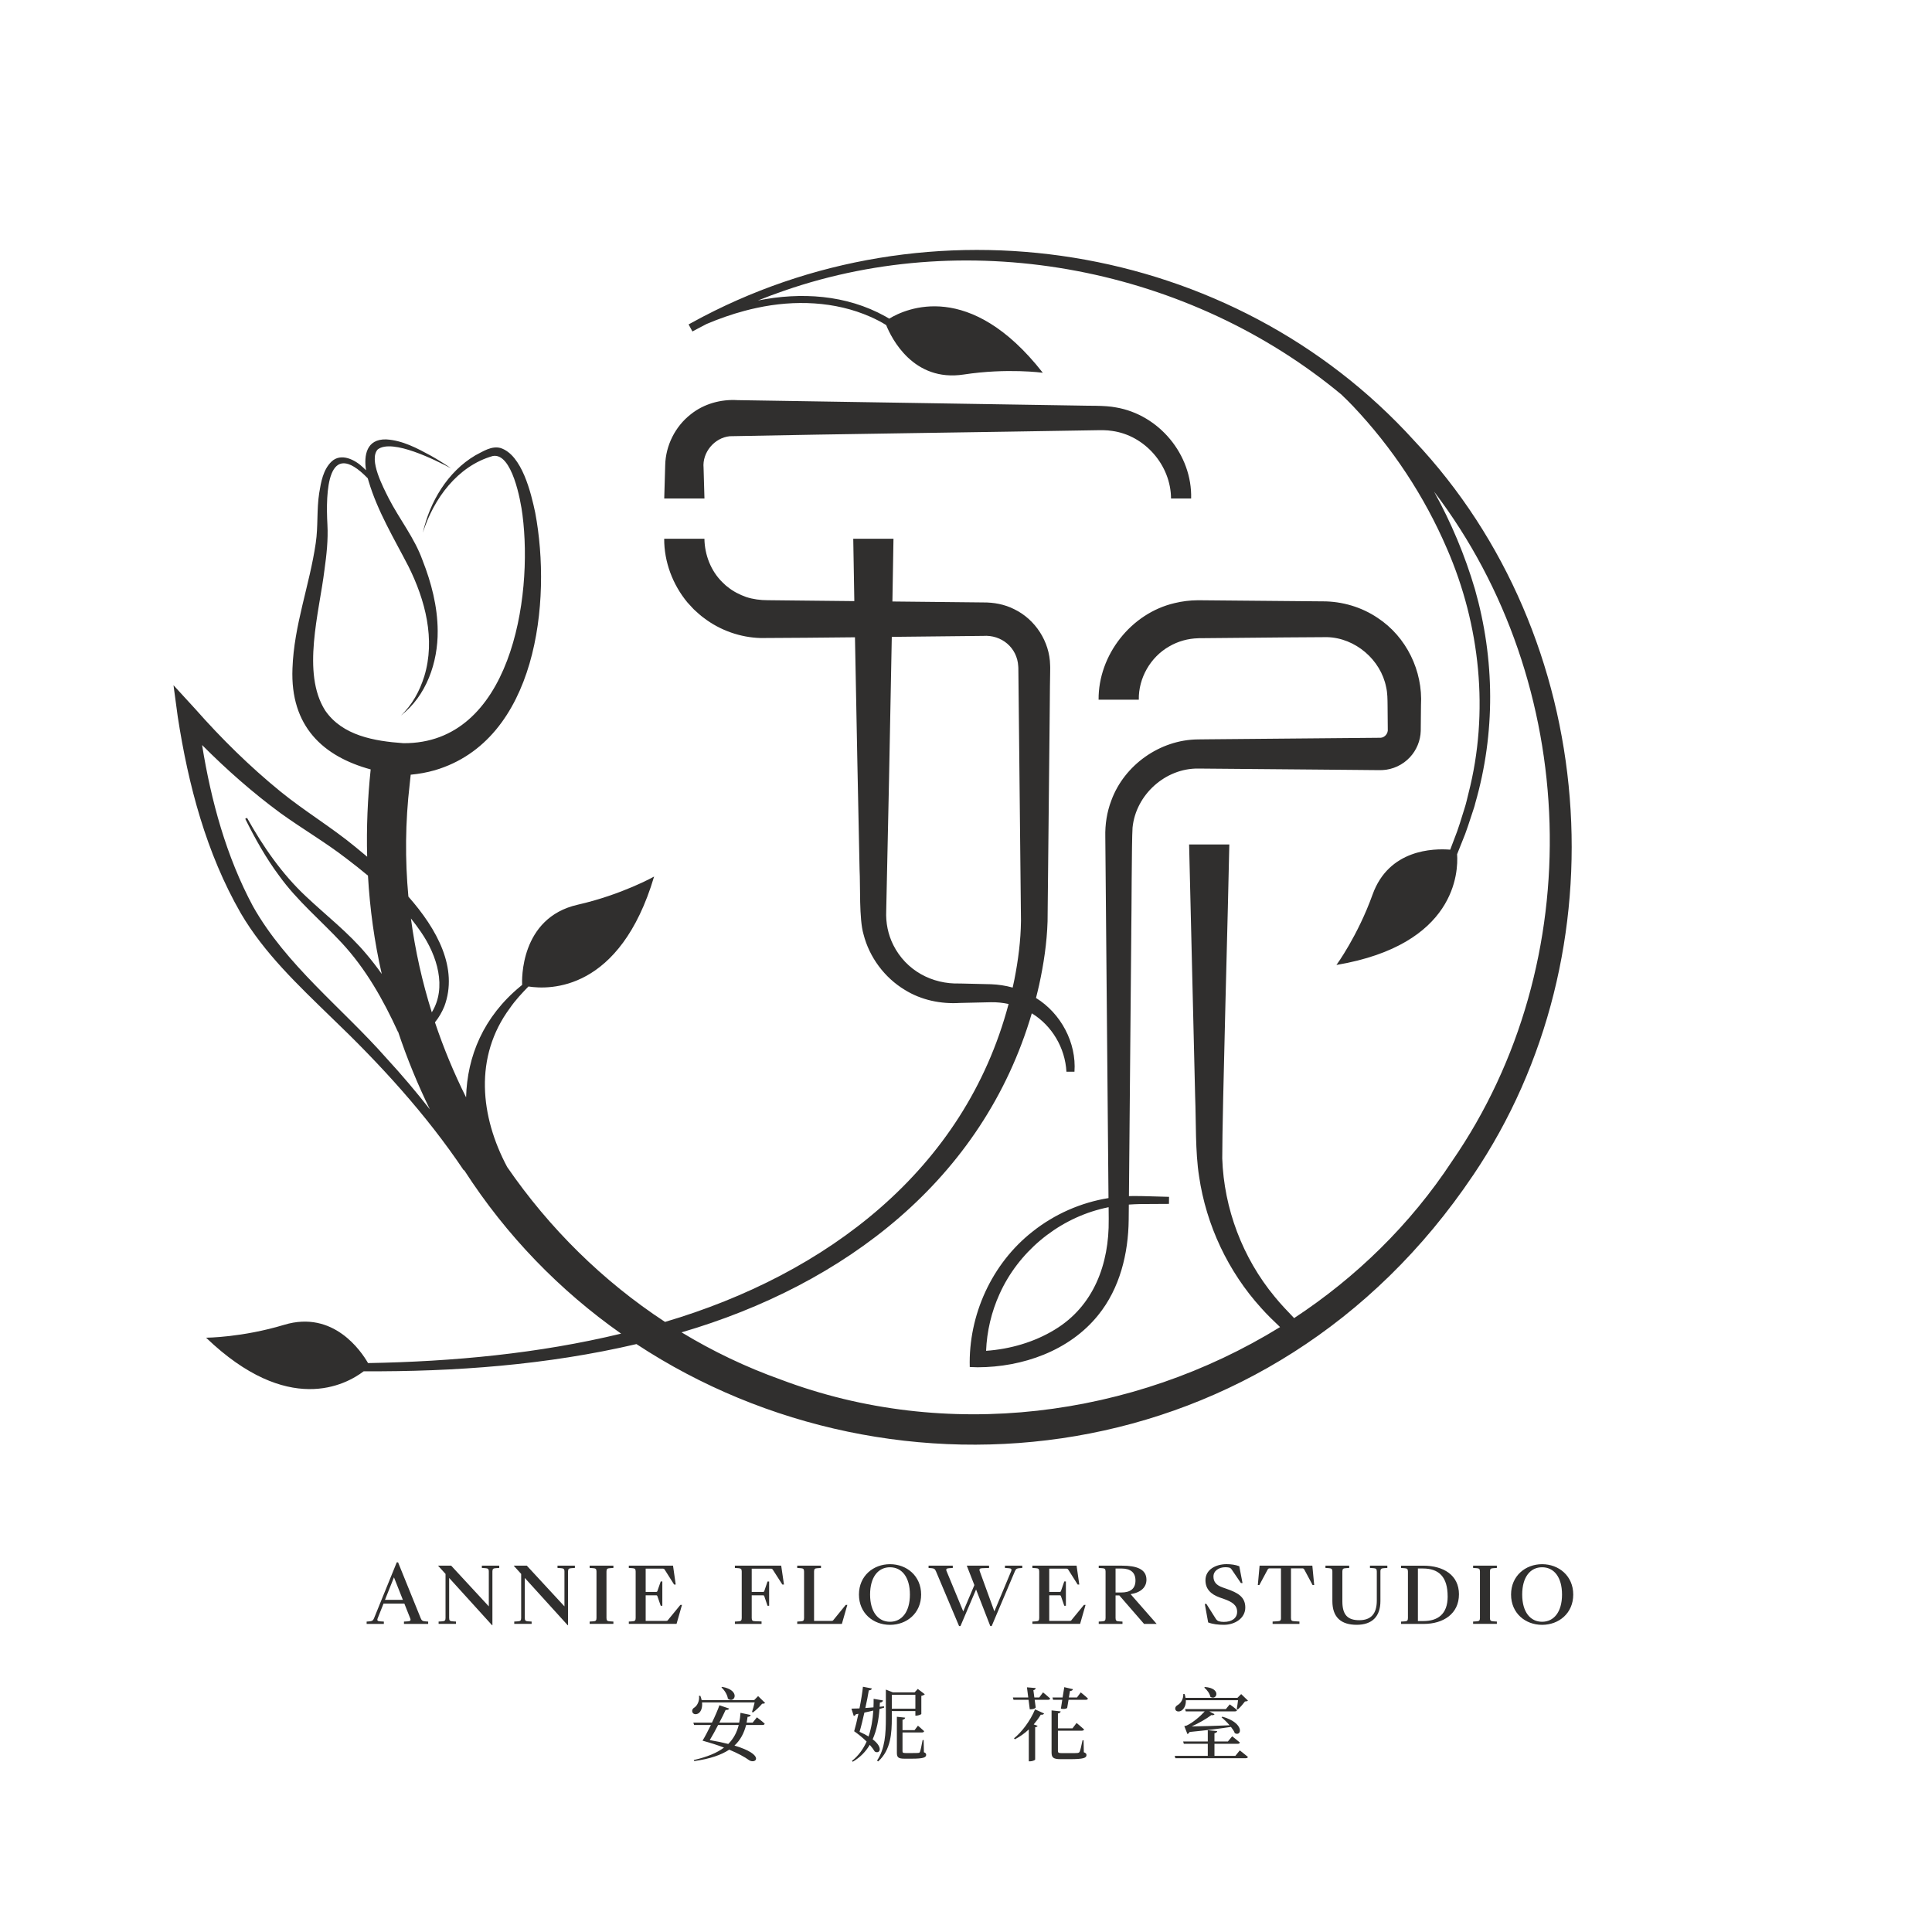 <svg width="512" height="512" viewBox="0 0 512 512" fill="none" xmlns="http://www.w3.org/2000/svg">
<path d="M186.688 132.103H176.029C176.088 129.732 176.221 125.617 176.285 123.293C176.392 118.076 178.95 112.986 183.059 109.794C186.528 107.006 191.058 105.765 195.461 106.042C220.014 106.431 260.641 107.081 285.258 107.47C288.291 107.582 292.746 107.379 295.741 107.971C307.179 109.911 315.972 120.506 315.663 132.103H310.334C310.291 123.315 303.411 115.368 294.697 114.196C293.3 113.961 291.664 113.993 290.247 114.02C262.501 114.505 221.09 115.038 193.403 115.603C189.31 116.003 186.065 119.925 186.454 123.992C186.454 124.493 186.534 126.582 186.544 127.109L186.688 132.098V132.103ZM299.802 247.109C299.648 264.585 299.365 296.807 299.179 316.985C299.6 316.974 300.016 316.958 300.437 316.958C303.181 316.948 307.045 317.124 309.806 317.177L309.785 319.042L305.116 319.069C303.123 319.048 301.13 319.085 299.152 319.224C299.142 320.631 299.126 321.979 299.115 323.237C299.024 332.169 296.781 341.437 291.03 348.52C283.409 358.001 270.97 362.318 259.101 362.345L256.996 362.276C256.617 348.525 262.837 334.834 273.672 326.36C279.492 321.744 286.468 318.68 293.764 317.502C293.594 297.452 293.29 264.622 293.141 247.109C293.146 245.297 292.911 222.961 292.917 221.741C292.842 218.484 293.338 215.207 294.505 212.158C297.932 202.746 307.413 196.036 317.443 195.951L320.316 195.919C323.988 195.893 344.395 195.701 348.504 195.669C352.117 195.653 361.892 195.541 365.42 195.519H365.761H365.878C367.019 195.445 367.903 194.336 367.775 193.217L367.77 192.514L367.722 186.875C367.701 185.345 367.706 183.629 367.349 182.132C365.915 174.814 359.158 169.048 351.707 168.85C345.461 168.85 335.74 168.984 329.403 169.026L318.125 169.128H317.774L317.502 169.144C314.821 169.213 312.156 169.959 309.843 171.313C304.871 174.143 301.689 179.707 301.796 185.42H291.137C291.051 173.578 299.754 162.503 311.293 159.827C313.265 159.348 315.301 159.087 317.331 159.076H317.763H318.12L329.397 159.177C333.085 159.225 342.732 159.284 346.313 159.327C347.161 159.358 349.698 159.343 350.54 159.364C355.672 159.353 360.836 160.872 365.084 163.745C372.716 168.754 377.102 177.809 376.575 186.886C376.537 187.882 376.548 192.849 376.511 193.691C376.447 196.255 375.402 198.797 373.659 200.662C371.794 202.688 369.119 203.951 366.368 204.079C366.081 204.132 360.266 204.025 359.781 204.041L348.504 203.94C342.316 203.887 323.418 203.711 317.55 203.674C308.815 203.567 301.012 210.618 300.138 219.311C299.893 222.737 299.882 243.278 299.797 247.131L299.802 247.109ZM293.823 323.205C293.812 322.171 293.807 321.068 293.796 319.922C293.034 320.076 292.272 320.241 291.515 320.449C279.859 323.493 269.808 331.966 264.889 342.924C262.735 347.667 261.531 352.81 261.323 357.98C267.681 357.538 274.077 355.688 279.481 352.395C289.863 346.148 293.972 334.903 293.817 323.205H293.823ZM390.378 311.464C336.853 391.066 237.079 401.229 168.664 356.195C145.011 361.737 120.597 363.539 96.384 363.405C91.598 367.04 76.303 375.322 54.617 354.505C54.617 354.505 64.125 354.468 75.311 351.089C88.379 347.145 95.745 358.113 97.536 361.231C120.096 360.831 142.682 358.721 164.597 353.429C148.475 342.087 134.256 327.58 123.005 310.099C122.947 310.137 122.91 310.163 122.91 310.163C112.874 295.219 100.701 281.959 87.713 269.542C79.058 261.116 70.008 252.599 63.826 242.041C54.643 226.068 49.895 208.044 47.107 189.95L45.977 181.588L51.76 187.898C58.672 195.733 66.214 203.157 74.32 209.76C80.726 214.972 87.852 219.22 94.237 224.496C95.212 225.29 96.24 226.138 97.301 227.038C97.093 219.321 97.429 211.583 98.234 203.903C85.683 200.476 76.884 192.546 77.507 177.154C77.907 165.653 82.043 155.122 83.673 143.94C84.34 139.511 83.897 135.045 84.601 130.606C85.075 127.712 85.619 124.525 87.825 122.35C90.399 119.883 94.146 121.87 96.267 123.917C96.518 124.146 96.763 124.381 97.003 124.621C96.384 120.613 97.152 116.317 102.337 116.445C106.66 116.69 110.545 118.785 114.249 120.799C116.061 121.828 117.825 122.926 119.531 124.104C115.523 121.993 103.979 116.163 100.11 119.094C97.626 121.796 101.581 129.188 103.014 132.066C105.86 137.609 109.852 142.549 111.973 148.47C114.318 154.418 115.954 160.739 115.992 167.172C116.066 175.571 112.997 184.423 106.212 189.657C109.218 186.848 111.232 183.112 112.437 179.232C115.432 169.447 112.698 159.017 108.259 150.122C104.453 142.741 100.078 135.557 97.69 127.53C97.61 127.28 97.536 127.019 97.461 126.752C86.605 115.587 86.311 130.6 86.77 139.048C86.988 143.05 86.535 147.085 85.986 151.023C84.617 162.268 79.868 178.374 86.178 188.293C90.746 194.96 99.188 196.404 106.905 196.953C135.231 197.161 141.328 158.575 138.461 136.436C138.003 132.684 135.679 119.888 130.589 120.847C121.252 123.501 114.883 132.199 112.064 141.163C113.887 133.02 118.603 125.004 126.001 120.655C128.015 119.632 130.264 118.086 132.647 118.726C138.333 120.549 140.742 130.67 141.84 135.871C146.285 159.449 142.234 196.164 115.235 204.121C113.135 204.724 110.987 205.102 108.84 205.305C108.701 206.6 108.568 207.868 108.568 207.868C107.401 217.845 107.321 227.806 108.227 237.612C115.816 246.214 121.534 256.585 117.751 266.706C117.127 268.225 116.301 269.664 115.267 270.927C117.548 277.744 120.309 284.395 123.517 290.812C123.81 279.891 128.116 269.451 137.934 261.371C137.934 261.371 138.12 261.217 138.371 261.009C138.312 259.858 137.742 243.246 153.091 239.76C164.816 237.095 173.343 232.299 173.343 232.299C164.293 262.714 145.693 262.315 140.044 261.43C138.301 263.221 136.548 265.097 135.146 267.138C125.532 280.094 127.301 295.949 134.405 309.268C145.512 325.427 159.694 339.481 176.237 350.321C218.991 337.69 255.61 310.121 267.287 266.067C265.741 265.731 264.158 265.571 262.581 265.603L257.129 265.726L254.389 265.79C249.326 266.104 244.141 265.043 239.776 262.325C234.425 259.106 230.38 253.675 228.84 247.589C227.64 243.56 228.029 234.67 227.795 230.439C227.475 215.553 226.969 190.339 226.575 168.888C217.733 168.984 209.067 169.058 201.611 169.085C196.239 168.952 190.867 167.06 186.587 163.803C185.713 163.196 184.684 162.226 183.89 161.506L183.544 161.139L182.169 159.646C178.273 154.946 175.986 148.891 176.018 142.768H186.678C186.747 147.063 188.394 151.338 191.495 154.354C191.73 154.573 192.167 154.983 192.396 155.201L192.886 155.575C194.309 156.747 196.026 157.6 197.752 158.218C199.564 158.81 201.536 159.065 203.444 159.06C204.436 159.087 207.298 159.092 208.337 159.113C213.533 159.167 219.817 159.231 226.404 159.3C226.292 153.07 226.196 147.42 226.121 142.773H236.781C236.701 147.793 236.605 153.416 236.498 159.401C245.207 159.492 253.787 159.582 260.534 159.652C263.359 159.625 266.242 160.153 268.769 161.442C274.37 164.134 278.186 170.066 278.292 176.269C278.34 176.807 278.287 178.284 278.292 178.865C278.223 180.842 278.181 192.892 278.122 195.162C278.031 203.802 277.807 225.925 277.717 234.276C277.674 236.397 277.653 242.089 277.616 244.168C277.44 249.849 276.592 255.477 275.393 260.972C275.132 262.149 274.844 263.317 274.551 264.473C281.154 268.55 285.295 276.326 284.746 284.011H282.615C282.274 277.722 278.783 271.796 273.437 268.54C260.465 312.642 223.83 340.446 180.618 353.087C188.863 358.081 197.646 362.297 206.898 365.596C250.664 382.144 300.245 375.717 339.23 351.686C337.525 350.066 335.809 348.424 334.247 346.66C325.47 337.008 319.66 324.67 317.768 311.746C316.74 305.212 316.985 297.154 316.724 290.513L315.125 223.787H325.784C325.565 236.482 323.881 295.56 323.908 306.992C324.35 320.279 329.296 333.352 337.781 343.612C339.396 345.615 341.176 347.443 342.956 349.314C359.376 338.522 373.755 324.532 384.793 307.749C421.391 254.757 418.715 181.039 380.049 130.296C384.58 138.488 388.225 147.17 390.868 156.134C396.166 174.702 396.31 194.315 390.954 212.883C390.804 213.597 390.559 214.242 390.346 214.919C389.595 217.195 388.491 220.728 387.527 222.924C387.527 222.924 386.567 225.333 386.146 226.383C386.472 231.009 385.885 250.355 354.169 255.727C354.169 255.727 359.797 248.063 363.746 237.069C368.058 225.061 379.879 224.811 384.318 225.173L385.47 222.141C386.37 219.966 387.399 216.55 388.108 214.253C388.475 213.16 388.886 211.38 389.163 210.234C394.684 188.778 392.27 165.642 383.46 145.4C377.475 131.464 368.953 118.598 358.529 107.593C357.591 106.612 356.594 105.61 355.656 104.741L355.672 104.72C315.423 71.181 257.774 59.739 207.894 77.012C205.517 77.827 203.167 78.707 200.838 79.639C212.281 77.353 224.246 78.094 234.606 83.834C234.958 84.036 235.304 84.239 235.645 84.446C240.106 81.739 257.028 74.091 276.358 98.788C276.358 98.788 266.94 97.488 255.391 99.252C241.988 101.298 236.226 89.573 234.846 86.147C233.519 85.31 232.08 84.58 230.668 83.956C221.282 79.804 210.554 79.442 200.609 81.584C199.778 81.75 198.099 82.155 197.283 82.384C193.867 83.295 190.52 84.473 187.253 85.859C185.995 86.509 184.743 87.165 183.501 87.847L182.483 85.976L183.421 85.464C246.059 51.025 326.578 63.672 374.778 116.781C423.837 168.802 430.435 252.236 390.383 311.464H390.378ZM268.369 261.718C268.529 261.009 268.678 260.295 268.827 259.575C269.84 254.432 270.511 249.241 270.57 244.045C270.533 242.1 270.501 236.402 270.469 234.361C270.383 226.095 270.149 203.738 270.064 195.184C270.032 192.887 269.925 180.927 269.893 178.859C269.866 178.545 269.904 176.898 269.845 176.562C269.584 171.643 265.406 168.168 260.54 168.52C253.286 168.584 244.903 168.68 236.333 168.776C235.88 193.356 235.31 221.901 234.857 241.396C234.718 244.551 235.331 247.632 236.743 250.456C240.122 257.161 246.933 260.876 254.405 260.636C256.164 260.678 260.838 260.79 262.65 260.833C264.58 260.902 266.503 261.201 268.363 261.718H268.369ZM113.908 293.961C110.716 287.449 107.902 280.6 105.503 273.427L105.461 273.448C101.57 264.947 96.933 256.724 90.554 249.86C85.08 243.97 78.76 238.731 74.027 232.149C70.483 227.401 67.594 222.242 64.988 216.982L65.462 216.736C69.731 224.374 74.72 231.611 81.115 237.586C86.439 242.611 92.387 247.195 97.109 252.865C98.548 254.55 99.891 256.308 101.17 258.115C99.209 249.545 98.015 240.821 97.514 232.048C95.66 230.497 93.768 229.005 91.854 227.555C86.253 223.222 80.129 219.657 74.373 215.511C66.944 210.053 60.053 203.961 53.556 197.443C55.938 212.254 59.968 226.996 67.051 240.197C75.882 255.845 90.612 267.053 102.401 280.414C106.409 284.773 110.247 289.293 113.897 293.961H113.908ZM114.43 268.278C118.47 261.728 115.885 253.265 111.558 246.987C110.721 245.756 109.831 244.567 108.898 243.405C110.023 251.863 111.888 260.183 114.43 268.278ZM242.584 453.448H236.338V455.345C236.338 459.161 236.125 463.724 232.735 466.793L232.416 466.58C234.548 463.446 234.761 459.375 234.761 455.367V447.756L236.637 448.502H242.371L243.224 447.586L245.079 448.993C244.929 449.163 244.61 449.334 244.162 449.419V454.216C244.141 454.344 243.352 454.663 242.819 454.663H242.584V453.448ZM242.584 452.83V449.142H236.338V452.83H242.584ZM244.844 464.363L244.78 461.123H244.503C244.247 462.487 243.97 463.873 243.8 464.256C243.714 464.448 243.629 464.512 243.395 464.534C243.16 464.576 242.542 464.576 241.753 464.576H239.984C239.28 464.576 239.174 464.448 239.174 464.086V459.119H244.354C244.631 459.119 244.844 459.012 244.908 458.778C244.269 458.159 243.267 457.328 243.267 457.328L242.371 458.501H239.174V455.751C239.621 455.687 239.834 455.473 239.877 455.196L237.681 454.962V464.491C237.681 465.685 238.022 466.068 239.685 466.068H241.668C244.738 466.068 245.441 465.727 245.441 465.045C245.441 464.747 245.335 464.555 244.844 464.363ZM200.588 455.111C200.588 455.111 201.888 456.07 202.656 456.795C202.592 457.03 202.4 457.136 202.101 457.136H197.731C197.177 459.268 196.26 461.101 194.64 462.594C202.677 464.981 200.46 467.518 198.626 466.538C197.347 465.6 195.514 464.619 193.254 463.681C191.144 465.067 188.202 466.111 183.981 466.708L183.853 466.431C187.456 465.6 190.035 464.512 191.869 463.127C190.163 462.466 188.244 461.869 186.177 461.293C186.795 460.313 187.605 458.735 188.394 457.136H183.938L183.746 456.518H188.671C189.545 454.727 190.291 452.958 190.653 451.913L193.233 452.787C193.126 453 192.934 453.192 192.295 453.15C191.911 454.002 191.314 455.239 190.632 456.518H195.898C196.068 455.687 196.175 454.834 196.239 453.917L198.946 454.493C198.84 454.855 198.541 454.983 198.115 454.983C198.051 455.516 197.944 456.006 197.859 456.518H199.458L200.588 455.111ZM195.77 457.136H190.312C189.587 458.543 188.799 459.993 188.095 461.144C189.993 461.464 191.613 461.805 192.998 462.167C194.448 460.718 195.301 459.034 195.77 457.136ZM231.819 464.171C231.499 463.638 231.051 463.02 230.497 462.402C229.452 464.171 228.003 465.685 225.999 466.879L225.764 466.665C227.513 465.28 228.77 463.51 229.666 461.528C228.6 460.483 227.385 459.503 226.361 458.799C226.702 457.669 227.107 455.985 227.491 454.173L226.809 454.301C226.681 454.578 226.468 454.706 226.255 454.749L225.637 452.809C226.169 452.809 226.916 452.787 227.768 452.745C228.216 450.528 228.557 448.353 228.685 447.01L231.051 447.458C230.987 447.714 230.838 447.927 230.241 447.969C230.049 449.163 229.73 450.847 229.325 452.638C230.028 452.595 230.732 452.531 231.478 452.468C231.52 451.721 231.52 450.975 231.52 450.208L234.015 450.634C233.929 450.975 233.652 451.167 233.183 451.21C233.162 451.572 233.141 451.935 233.119 452.318L234.27 452.19L234.292 452.553C233.908 452.659 233.503 452.766 233.077 452.894C232.863 455.729 232.352 458.501 231.265 460.931C234.27 463.233 233.055 464.939 231.819 464.171ZM231.435 453.32C230.71 453.491 229.921 453.683 229.069 453.853C228.664 455.665 228.237 457.477 227.79 458.948C228.728 459.375 229.516 459.78 230.177 460.185C230.902 458.032 231.286 455.708 231.435 453.32ZM268.721 460.675L268.955 460.931C270.213 460.27 271.492 459.417 272.643 458.309V466.772H272.963C273.581 466.772 274.306 466.452 274.327 466.303V457.733C274.711 457.69 274.903 457.541 274.988 457.371L273.944 456.987C274.626 456.177 275.265 455.345 275.82 454.407C276.31 454.493 276.587 454.322 276.694 454.088L274.306 453C272.963 456.177 270.746 459.034 268.721 460.675ZM199.863 450.549H185.942C185.878 450.186 185.75 449.803 185.601 449.419H185.239C185.43 450.677 184.812 451.956 184.109 452.446C183.576 452.745 183.277 453.256 183.512 453.789C183.789 454.407 184.642 454.407 185.196 453.981C185.772 453.533 186.198 452.531 186.049 451.167H199.991C199.799 451.977 199.522 453 199.287 453.683L199.543 453.811C200.332 453.235 201.376 452.233 201.973 451.508C202.357 451.487 202.613 451.466 202.762 451.295L200.907 449.483L199.863 450.549ZM191.378 447.037L191.186 447.186C191.975 447.868 192.785 449.147 192.892 450.17C194.683 451.577 196.409 447.932 191.378 447.037ZM319.138 447.223C319.842 447.778 320.609 448.822 320.758 449.675C322.464 450.762 323.785 447.394 319.33 447.074L319.138 447.223ZM314.469 457.285C314.277 457.371 313.851 457.435 313.851 457.435L314.683 459.545C314.896 459.46 315.088 459.289 315.258 458.991C319.735 458.565 323.572 458.053 326.216 457.648C326.663 458.223 327.047 458.778 327.239 459.311C329.072 460.313 329.925 456.625 323.956 454.94L323.721 455.111C324.404 455.665 325.171 456.411 325.853 457.221C321.931 457.371 318.2 457.499 315.791 457.52C317.688 456.667 319.778 455.473 321.014 454.514C321.483 454.621 321.76 454.471 321.867 454.28L320.481 453.533H327.282C327.559 453.533 327.793 453.427 327.836 453.192C327.111 452.51 325.896 451.679 325.896 451.679L324.873 452.915H314.064L314.235 453.533H319.266C318.179 454.749 316.111 456.561 314.469 457.285ZM327.921 449.952H314.176C314.134 449.632 314.048 449.27 313.92 448.929H313.579C313.665 450.208 312.918 451.38 312.13 451.828C311.639 452.105 311.298 452.553 311.511 453.107C311.767 453.661 312.577 453.683 313.132 453.299C313.771 452.873 314.325 451.956 314.262 450.57H328.097C328.012 451.316 327.863 452.297 327.756 452.873L328.012 453.043C328.673 452.489 329.44 451.551 329.93 450.911C330.335 450.89 330.57 450.826 330.719 450.677L328.928 448.95L327.926 449.952H327.921ZM327.388 465.322H321.845V462.125H328.006C328.326 462.125 328.518 462.018 328.582 461.784C327.772 461.08 326.535 460.142 326.535 460.142L325.406 461.506H321.845V459.332C322.357 459.225 322.528 459.034 322.57 458.756L320.076 458.522V461.506H313.553L313.723 462.125H320.076V465.322H311.314L311.485 465.941H330.133C330.453 465.941 330.666 465.834 330.708 465.6C329.877 464.875 328.555 463.873 328.555 463.873L327.383 465.322H327.388ZM275.414 449.845H274.114L273.858 447.927C274.285 447.82 274.434 447.607 274.476 447.351L272.153 447.159L272.494 449.845H268.422L268.593 450.464H272.579L272.899 452.979C273.624 453 274.242 452.851 274.476 452.51L274.199 450.464H277.738C278.037 450.464 278.25 450.357 278.314 450.123C277.589 449.44 276.416 448.502 276.416 448.502L275.414 449.845ZM285.413 449.845H283.26L283.558 448.119C284.07 448.119 284.283 447.905 284.347 447.65L282.044 447.117L281.597 449.845H278.911L279.081 450.464H281.511L281.149 452.809C281.831 452.979 282.492 452.873 282.812 452.638L283.174 450.464H287.758C288.056 450.464 288.269 450.357 288.312 450.123C287.608 449.44 286.415 448.502 286.415 448.502L285.413 449.845ZM287.225 464.363L287.161 461.187H286.884C286.585 462.594 286.308 463.873 286.116 464.235C285.988 464.448 285.86 464.512 285.626 464.555C285.306 464.598 284.56 464.598 283.601 464.598H281.405C280.51 464.598 280.36 464.448 280.36 464.022V458.65H286.713C287.012 458.65 287.225 458.543 287.289 458.309C286.521 457.605 285.306 456.603 285.306 456.603L284.219 458.032H280.36V454.088C280.851 454.024 281.042 453.811 281.085 453.533L278.676 453.278V464.427C278.676 465.791 279.166 466.196 281.085 466.196H283.494C287.118 466.196 287.928 465.877 287.928 465.109C287.928 464.768 287.779 464.576 287.225 464.363ZM156.262 415.523L157.178 415.582C157.829 415.624 158.074 415.763 158.074 416.456V428.799C158.074 429.492 157.829 429.636 157.178 429.673L156.262 429.732V430.345H162.556V429.732L161.639 429.673C160.968 429.63 160.723 429.492 160.723 428.799V416.456C160.723 415.763 160.968 415.619 161.639 415.582L162.556 415.523V414.91H156.262V415.523ZM127.706 415.523L128.623 415.582C129.273 415.624 129.539 415.763 129.539 416.456V425.703L119.557 414.905H116.114V414.948L118.07 417.106V428.799C118.07 429.492 117.825 429.636 117.154 429.673L116.237 429.732V430.345H120.842V429.732L119.946 429.673C119.275 429.63 119.03 429.492 119.03 428.799V418.167L130.414 430.712H130.493V416.456C130.493 415.763 130.739 415.619 131.389 415.582L132.306 415.523V414.91H127.701V415.523H127.706ZM147.751 415.523L148.667 415.582C149.317 415.624 149.584 415.763 149.584 416.456V425.703L139.602 414.905H136.159V414.948L138.115 417.106V428.799C138.115 429.492 137.87 429.636 137.198 429.673L136.281 429.732V430.345H140.886V429.732L139.991 429.673C139.319 429.63 139.074 429.492 139.074 428.799V418.167L150.458 430.712H150.538V416.456C150.538 415.763 150.783 415.619 151.433 415.582L152.35 415.523V414.91H147.745V415.523H147.751ZM363.053 415.523L363.97 415.582C364.62 415.624 364.866 415.763 364.866 416.456V424.157C364.866 427.701 363.299 429.369 360.224 429.369C357.148 429.369 355.741 427.962 355.741 424.381V416.456C355.741 415.763 355.987 415.619 356.637 415.582L357.553 415.523V414.91H351.259V415.523L352.176 415.582C352.826 415.624 353.093 415.763 353.093 416.456V424.317C353.093 428.655 355.454 430.59 359.531 430.59C363.608 430.59 365.825 428.41 365.825 424.296V416.456C365.825 415.763 366.091 415.619 366.742 415.582L367.658 415.523V414.91H363.053V415.523ZM390.389 415.523L391.305 415.582C391.956 415.624 392.201 415.763 392.201 416.456V428.799C392.201 429.492 391.956 429.636 391.305 429.673L390.389 429.732V430.345H396.683V429.732L395.766 429.673C395.095 429.63 394.85 429.492 394.85 428.799V416.456C394.85 415.763 395.095 415.619 395.766 415.582L396.683 415.523V414.91H390.389V415.523ZM112.677 429.678L113.471 429.737V430.35H107.054V429.737L108.013 429.678C108.706 429.636 108.951 429.476 108.706 428.863L107.161 424.972H101.639L100.094 428.863C99.849 429.476 100.094 429.636 100.765 429.678L101.725 429.737V430.35H97.162V429.737L97.935 429.678C98.585 429.62 98.873 429.476 99.118 428.863L105.146 414.036H105.493L111.499 428.863C111.744 429.476 112.027 429.636 112.682 429.678H112.677ZM106.766 423.976L104.405 418.007L102.023 423.976H106.766ZM386.637 422.531C386.637 427.643 382.522 430.355 377.31 430.355H371.304V429.742L372.22 429.684C372.871 429.641 373.116 429.503 373.116 428.81V416.466C373.116 415.774 372.871 415.63 372.22 415.592L371.304 415.534V414.921H377.193C382.528 414.921 386.642 417.404 386.642 422.537L386.637 422.531ZM383.642 423.08C383.642 417.868 381.318 415.667 377.081 415.667H375.759V429.598H377.187C380.977 429.598 383.647 427.829 383.647 423.08H383.642ZM416.925 422.574C416.925 427.525 413.114 430.6 408.674 430.6C404.235 430.6 400.446 427.525 400.446 422.574C400.446 417.623 404.256 414.526 408.674 414.526C413.093 414.526 416.925 417.623 416.925 422.574ZM413.951 422.574C413.951 417.911 411.792 415.342 408.674 415.342C405.557 415.342 403.398 417.911 403.398 422.574C403.398 427.237 405.578 429.785 408.674 429.785C411.771 429.785 413.951 427.216 413.951 422.574ZM284.027 429.273C283.824 429.518 283.782 429.556 283.435 429.556H278.058V422.771H280.765C281.032 422.771 281.09 422.814 281.17 423.016L282.044 425.543H282.471V419.105H282.044L281.17 421.631C281.112 421.812 281.026 421.876 280.765 421.876H278.058V415.704H282.476C282.865 415.704 282.945 415.726 283.148 416.051L285.594 419.92H286.02L285.306 414.91H273.592V415.523L274.508 415.582C275.159 415.624 275.404 415.763 275.404 416.456V428.799C275.404 429.492 275.159 429.636 274.508 429.673L273.592 429.732V430.345H286.239L287.683 425.313H287.257L284.016 429.263L284.027 429.273ZM270.117 415.587L270.911 415.528V414.916H266.328V415.528L267.266 415.587C267.958 415.63 268.204 415.79 267.958 416.402L263.519 427.035L259.65 416.402C259.426 415.79 259.671 415.608 260.343 415.587L262.112 415.528V414.916H256.207L258.221 420.069L255.269 427.035L250.867 416.402C250.6 415.79 250.867 415.63 251.538 415.587L252.497 415.528V414.916H246.081V415.528L246.875 415.587C247.525 415.63 247.77 415.79 248.037 416.402L254.166 430.926H254.533L258.669 421.231L262.437 430.926H262.805L268.955 416.402C269.222 415.79 269.467 415.63 270.117 415.587ZM299.627 422.473L306.534 430.355H303.192L296.631 422.798H295.635V428.804C295.635 429.497 295.88 429.641 296.551 429.678L297.468 429.737V430.35H291.174V429.737L292.091 429.678C292.741 429.636 292.986 429.497 292.986 428.804V416.461C292.986 415.768 292.741 415.624 292.091 415.587L291.174 415.528V414.916H297.303C301.172 414.916 303.821 415.811 303.821 418.641C303.821 420.576 302.435 422.02 299.627 422.467V422.473ZM297.143 422.025C299.589 422.025 300.911 421.007 300.911 418.849C300.911 416.69 299.589 415.672 297.143 415.672H295.635V422.025H297.143ZM177.079 429.273C176.876 429.518 176.834 429.556 176.487 429.556H171.11V422.771H173.817C174.084 422.771 174.142 422.814 174.222 423.016L175.096 425.543H175.523V419.105H175.096L174.222 421.631C174.164 421.812 174.078 421.876 173.817 421.876H171.11V415.704H175.528C175.917 415.704 175.997 415.726 176.2 416.051L178.646 419.92H179.072L178.358 414.91H166.644V415.523L167.56 415.582C168.211 415.624 168.456 415.763 168.456 416.456V428.799C168.456 429.492 168.211 429.636 167.56 429.673L166.644 429.732V430.345H179.291L180.735 425.313H180.309L177.068 429.263L177.079 429.273ZM227.63 422.574C227.63 417.623 231.44 414.526 235.859 414.526C240.277 414.526 244.109 417.623 244.109 422.574C244.109 427.525 240.298 430.6 235.859 430.6C231.419 430.6 227.63 427.525 227.63 422.574ZM230.582 422.574C230.582 427.216 232.762 429.785 235.859 429.785C238.955 429.785 241.135 427.216 241.135 422.574C241.135 417.932 238.976 415.342 235.859 415.342C232.741 415.342 230.582 417.911 230.582 422.574ZM220.909 429.273C220.707 429.518 220.643 429.556 220.296 429.556H215.734V416.461C215.734 415.768 215.979 415.624 216.651 415.587L217.568 415.528V414.916H211.273V415.528L212.19 415.587C212.84 415.63 213.085 415.768 213.085 416.461V428.804C213.085 429.497 212.84 429.641 212.19 429.678L211.273 429.737V430.35H223.105L224.549 425.319H224.123L220.904 429.268L220.909 429.273ZM333.805 414.916L333.336 420.048H333.746L335.926 415.976C336.091 415.672 336.214 415.63 336.598 415.63H339.47V428.81C339.47 429.503 339.225 429.604 338.575 429.646L337.253 429.726V430.355H344.363V429.726L343.041 429.646C342.37 429.604 342.124 429.503 342.124 428.81V415.63H345.018C345.386 415.63 345.509 415.672 345.669 415.976L347.848 420.048H348.275L347.784 414.916H333.81H333.805ZM324.393 429.822C323.801 429.822 323.396 429.764 323.029 429.657C322.704 429.556 322.416 429.353 322.155 428.922L319.708 425.052H319.282L320.177 429.961C321.398 430.43 322.847 430.59 324.334 430.59C327.266 430.59 330.016 428.858 330.016 426.006C330.016 423.155 327.958 422.073 325.107 421.076L324.004 420.687C322.272 420.075 321.579 419.158 321.579 417.793C321.579 416.243 323.066 415.331 324.718 415.331C325.043 415.331 325.368 415.353 325.656 415.411C325.981 415.491 326.146 415.534 326.471 416.024L328.854 419.526H329.28L328.422 415.065C327.447 414.697 326.285 414.516 325.08 414.516C322.229 414.516 319.458 415.923 319.458 418.774C319.458 421.076 320.844 422.499 323.268 423.358L324.372 423.747C326.551 424.519 327.852 425.377 327.852 427.147C327.852 428.916 326.322 429.817 324.388 429.817L324.393 429.822ZM194.752 414.916V415.528L195.668 415.587C196.319 415.63 196.564 415.768 196.564 416.461V428.804C196.564 429.497 196.319 429.641 195.668 429.678L194.752 429.737V430.35H201.819V429.7L200.129 429.641C199.458 429.62 199.213 429.497 199.213 428.804V422.777H202.144C202.41 422.777 202.49 422.819 202.549 423.022L203.402 425.548H203.828V419.11H203.402L202.549 421.636C202.49 421.817 202.405 421.881 202.144 421.881H199.213V415.71H204.201C204.569 415.71 204.649 415.752 204.851 416.056L207.335 419.925H207.761L207.026 414.916H194.741H194.752Z" fill="#302F2E"/>
</svg>
